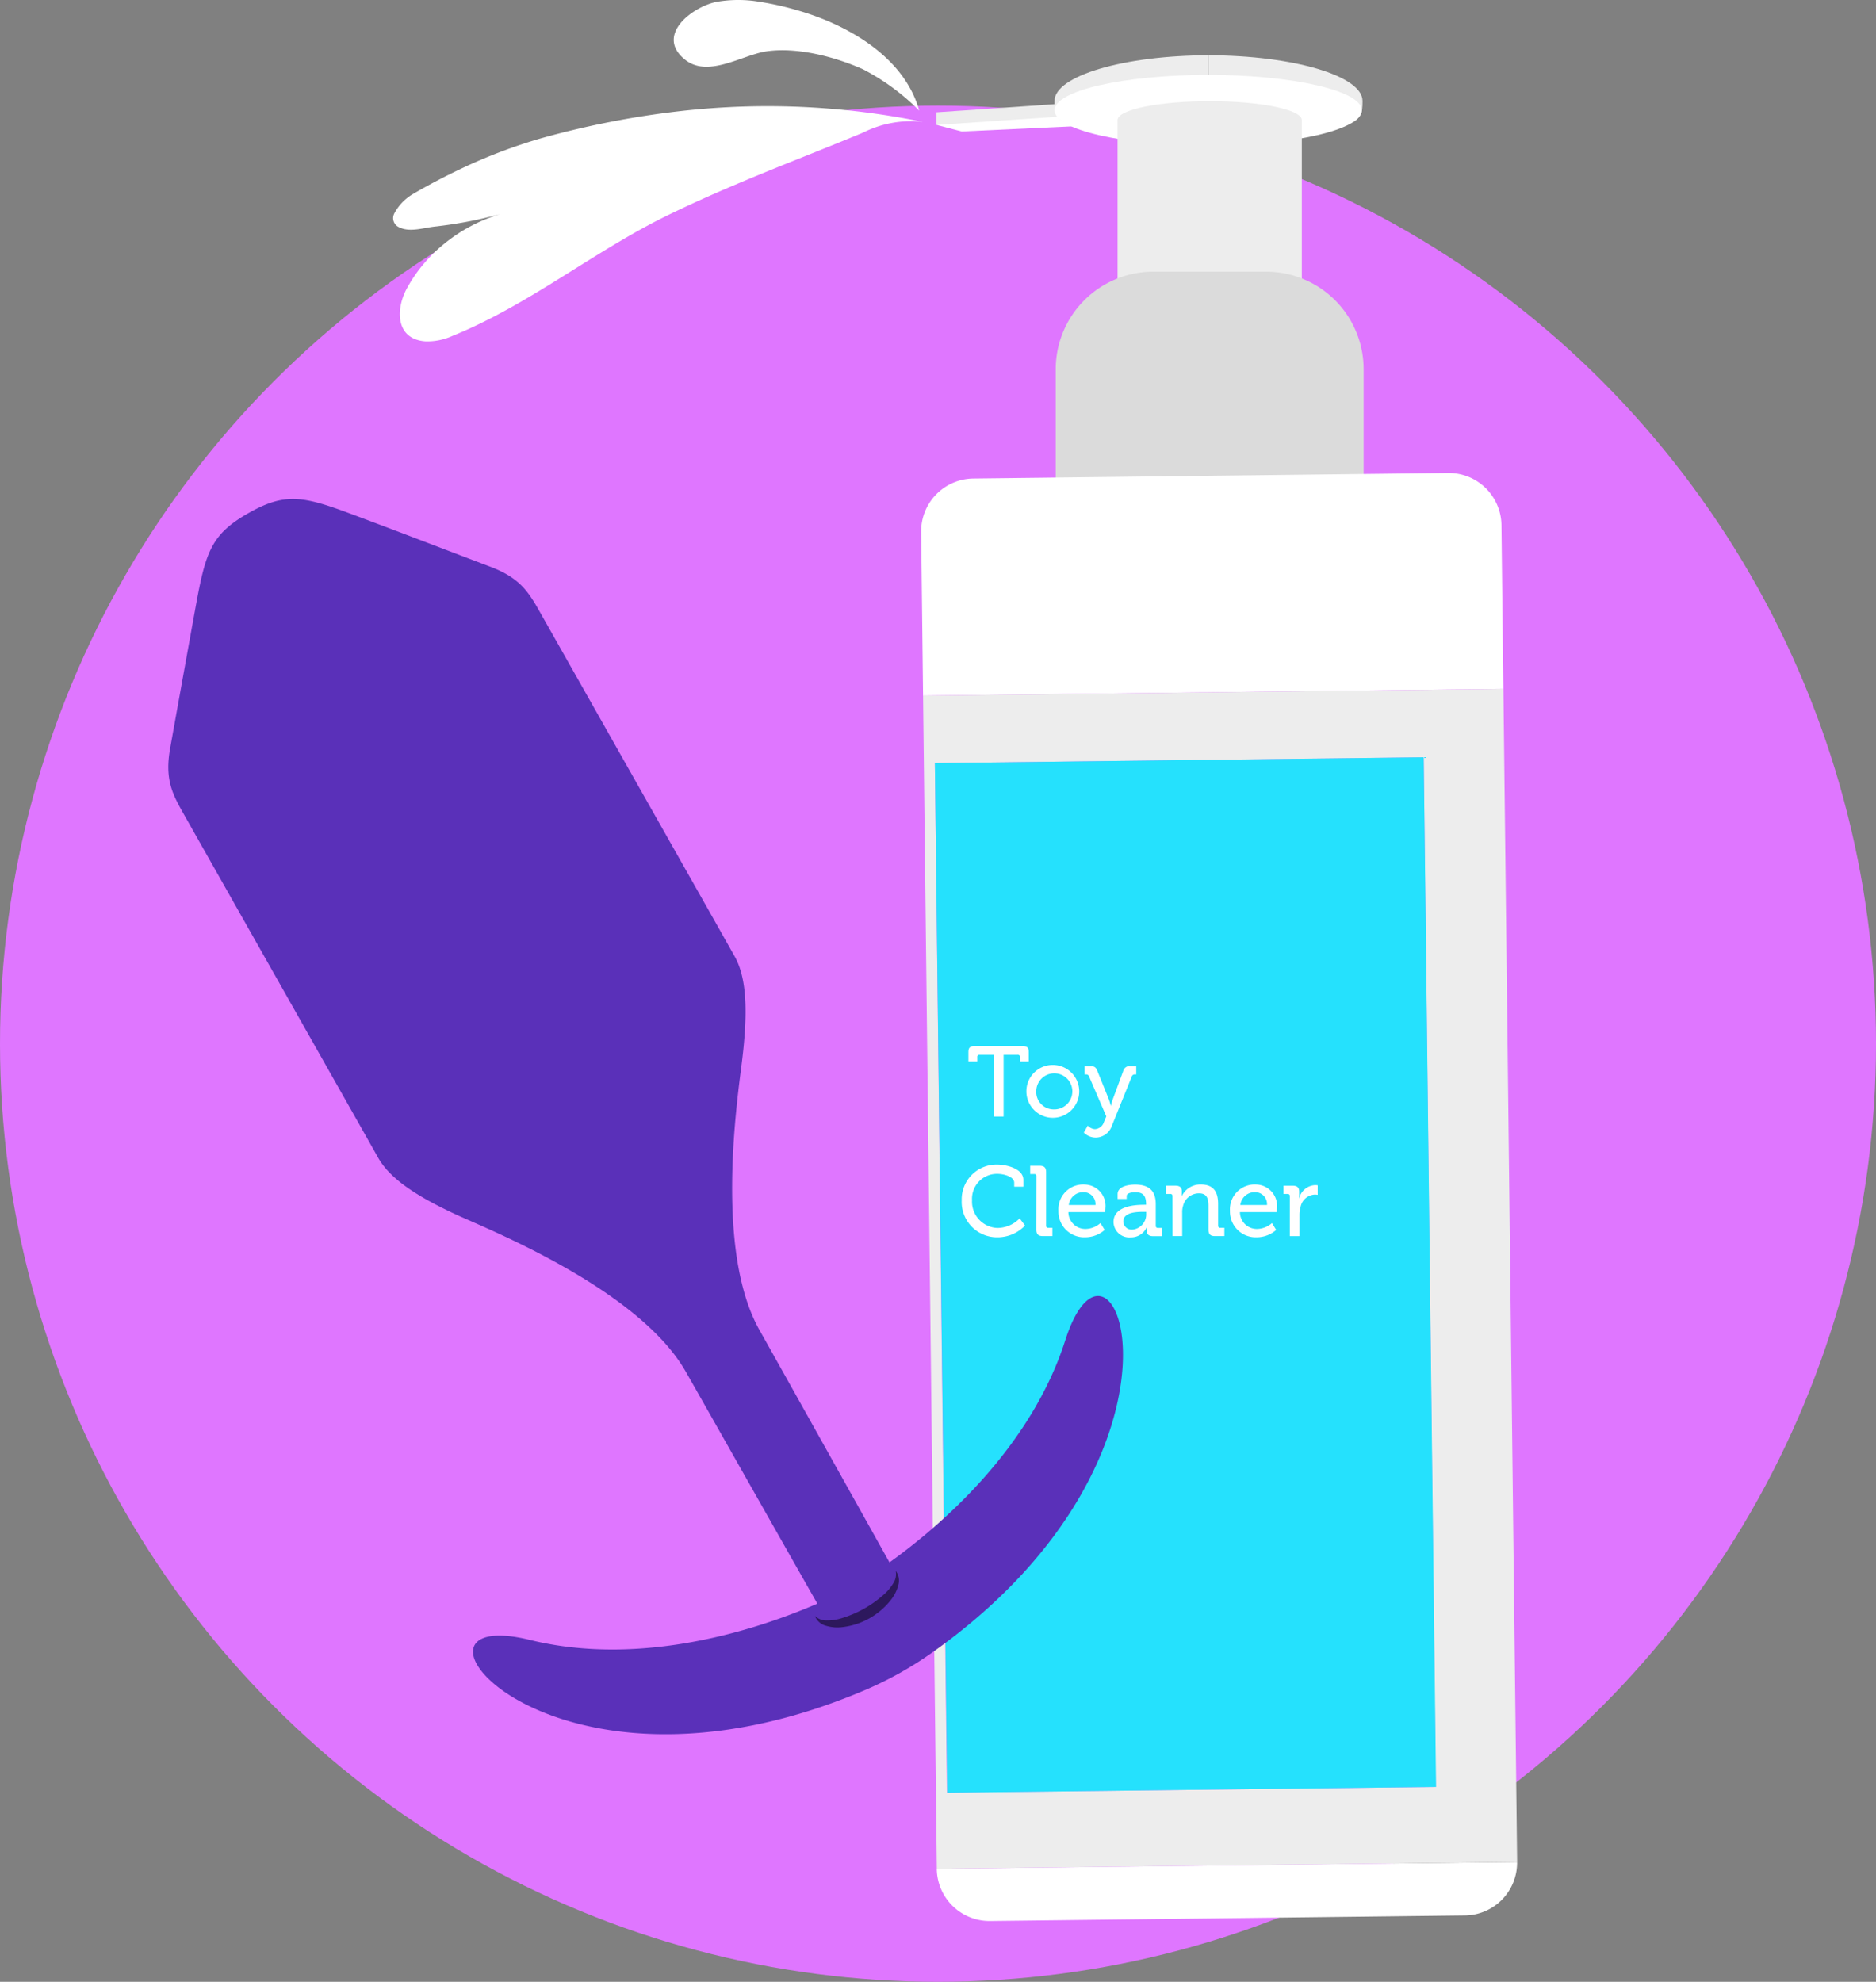 <svg xmlns="http://www.w3.org/2000/svg" xmlns:xlink="http://www.w3.org/1999/xlink" width="179" height="189.078" viewBox="0 0 179 189.078">
  <rect x="0" y="0" width="179" height="189.078" fill="#808080" stroke="none"/>
  <defs>
    <clipPath id="clip-path">
      <rect id="Rectangle_119" data-name="Rectangle 119" width="128.701" height="183.279" fill="none"/>
    </clipPath>
  </defs>
  <g id="Group_745" data-name="Group 745" transform="translate(-408 -10151.034)">
    <g id="Group_338" data-name="Group 338" transform="translate(0 -249)">
      <circle id="Ellipse_27" data-name="Ellipse 27" cx="89.5" cy="89.5" r="89.5" transform="translate(408 10410.112)" fill="#df76ff"/>
      <g id="Group_253" data-name="Group 253" transform="translate(424.06 10400.034)">
        <g id="Group_252" data-name="Group 252" clip-path="url(#clip-path)">
          <path id="Path_438" data-name="Path 438" d="M24.519,21.721a.952.952,0,0,0,.526,1.383c.953.456,2.292.014,3.281-.095a40.856,40.856,0,0,0,6.305-1.2,15.387,15.387,0,0,0-5.357,2.831A14.284,14.284,0,0,0,25.7,28.905c-1.095,2.012-1.074,4.875,1.812,5.053a5.84,5.84,0,0,0,2.522-.515c7.336-2.971,13.522-8.091,20.611-11.544,4.088-1.991,8.3-3.709,12.521-5.4,2.026-.812,4.053-1.622,6.068-2.46a10.121,10.121,0,0,1,5.694-1.023,73.905,73.905,0,0,0-23.08-1.034A84.913,84.913,0,0,0,38.33,14.633,50.481,50.481,0,0,0,31.1,17.378c-1.657.778-3.3,1.632-4.882,2.559a4.723,4.723,0,0,0-1.7,1.783" transform="translate(-2.94 -1.388)" fill="#fff"/>
          <path id="Path_439" data-name="Path 439" d="M63.014.173a11.959,11.959,0,0,0-4.138.014c-2.319.493-5.821,3.182-2.989,5.489,2.219,1.807,5.478-.444,7.8-.778,2.934-.422,6.525.519,9.2,1.711a21.375,21.375,0,0,1,5.367,3.947C76.838,5.41,71.362,2.324,66.566.965A28.133,28.133,0,0,0,63.014.173" transform="translate(-6.606 0)" fill="#fff"/>
          <path id="Path_440" data-name="Path 440" d="M83.336,13.3l2.406.628L99.236,13.3,96.659,11.49" transform="translate(-10.041 -1.384)" fill="#fff"/>
          <path id="Path_441" data-name="Path 441" d="M94.6,11.3l-11.265.776V13.28l14.7-.991" transform="translate(-10.041 -1.361)" fill="#ededed"/>
          <path id="Path_442" data-name="Path 442" d="M112.849,6v8.613c14.5-1.578,14.692-1.889,14.692-4.267S120.929,6.006,112.849,6" transform="translate(-13.597 -0.723)" fill="#ededed"/>
          <path id="Path_443" data-name="Path 443" d="M96.144,10.348c0,2.377.187,2.689,14.692,4.267V6c-8.08.005-14.692,1.97-14.692,4.347" transform="translate(-11.584 -0.723)" fill="#ededed"/>
          <path id="Path_444" data-name="Path 444" d="M125.46,11.5c0,1.863-6.563,3.373-14.658,3.373S96.144,13.365,96.144,11.5s6.562-3.373,14.658-3.373S125.46,9.639,125.46,11.5" transform="translate(-11.584 -0.979)" fill="#fff"/>
          <path id="Path_445" data-name="Path 445" d="M111.771,10.976c-4.855,0-8.79.8-8.79,1.8v17.58h17.58V12.773c0-.992-3.935-1.8-8.79-1.8" transform="translate(-12.408 -1.322)" fill="#ededed"/>
          <path id="Path_446" data-name="Path 446" d="M116.349,58.85H105.573a9.3,9.3,0,0,1-9.3-9.3V38.77a9.305,9.305,0,0,1,9.3-9.3h10.776a9.3,9.3,0,0,1,9.3,9.3V49.546a9.3,9.3,0,0,1-9.3,9.3" transform="translate(-11.599 -3.55)" fill="#dbdbdb"/>
          <path id="Path_447" data-name="Path 447" d="M138.54,183.835,137.228,71.9l-55.372.649-.183-15.617a5.035,5.035,0,0,1,4.976-5.094l8.007-.094,29.287-.344,8.007-.093a5.035,5.035,0,0,1,5.094,4.976l.59,50.306.643,54.83Z" transform="translate(-9.841 -6.182)" fill="#fff"/>
          <path id="Path_448" data-name="Path 448" d="M133.769,207.085l-45.3.531a5.036,5.036,0,0,1-5.1-4.976l55.372-.649a5.035,5.035,0,0,1-4.976,5.094" transform="translate(-10.046 -24.338)" fill="#fff"/>
          <path id="Path_449" data-name="Path 449" d="M137.253,74.725l-55.372.65.077,6.586.215,18.357.164,13.935.166,14.187L82.86,158.8l.334,28.5,55.371-.649ZM84.16,180.036,83.008,81.809l46.638-.547,1.152,98.227Z" transform="translate(-9.866 -9.004)" fill="#ededed"/>
          <rect id="Rectangle_118" data-name="Rectangle 118" width="46.641" height="98.234" transform="matrix(1, -0.012, 0.012, 1, 73.142, 72.806)" fill="#25e1fd"/>
          <path id="Path_450" data-name="Path 450" d="M89.208,114.31h-1.35a.186.186,0,0,0-.208.209v.427H86.8v-.884c0-.427.142-.57.57-.57h4.62c.427,0,.57.142.57.57v.884h-.846v-.427a.186.186,0,0,0-.209-.209H90.158V120.2h-.951Z" transform="translate(-10.459 -13.675)" fill="#fff"/>
          <path id="Path_451" data-name="Path 451" d="M95.677,115.525a2.52,2.52,0,1,1-2.586,2.509,2.51,2.51,0,0,1,2.586-2.509m0,4.239a1.722,1.722,0,1,0-1.645-1.73,1.662,1.662,0,0,0,1.645,1.73" transform="translate(-11.217 -13.92)" fill="#fff"/>
          <path id="Path_452" data-name="Path 452" d="M100.4,121.662a.963.963,0,0,0,.846-.694l.219-.522-1.645-3.812a.279.279,0,0,0-.3-.19H99.4v-.789h.542c.39,0,.532.1.684.485l1.093,2.709a5.191,5.191,0,0,1,.172.58h.018a4.309,4.309,0,0,1,.162-.58l1-2.709a.621.621,0,0,1,.7-.485h.551v.789H104.2a.279.279,0,0,0-.3.19l-1.9,4.7a1.642,1.642,0,0,1-1.55,1.131,1.6,1.6,0,0,1-1.131-.476l.38-.665a1,1,0,0,0,.7.342" transform="translate(-11.967 -13.935)" fill="#fff"/>
          <path id="Path_453" data-name="Path 453" d="M89.438,126.331c.9,0,2.519.38,2.519,1.454v.656h-.874v-.38c0-.561-.951-.846-1.625-.846a2.379,2.379,0,0,0-2.4,2.529,2.51,2.51,0,0,0,2.424,2.633,2.975,2.975,0,0,0,2.12-.913l.514.684a3.64,3.64,0,0,1-2.643,1.121,3.37,3.37,0,0,1-3.4-3.526,3.317,3.317,0,0,1,3.365-3.412" transform="translate(-10.371 -15.222)" fill="#fff"/>
          <path id="Path_454" data-name="Path 454" d="M94.1,127.458a.187.187,0,0,0-.209-.209H93.5v-.788h.913c.427,0,.608.18.608.609v5.1a.187.187,0,0,0,.209.21h.39v.788H94.7c-.428,0-.609-.18-.609-.608Z" transform="translate(-11.265 -15.237)" fill="#fff"/>
          <path id="Path_455" data-name="Path 455" d="M98.98,128.493a2.045,2.045,0,0,1,2.072,2.252c0,.123-.029.38-.029.38H97.516a1.612,1.612,0,0,0,1.654,1.607,2.21,2.21,0,0,0,1.406-.561l.4.656a2.812,2.812,0,0,1-1.853.7,2.452,2.452,0,0,1-2.557-2.519,2.364,2.364,0,0,1,2.414-2.519m1.121,1.958a1.14,1.14,0,0,0-1.131-1.226,1.385,1.385,0,0,0-1.416,1.226Z" transform="translate(-11.635 -15.482)" fill="#fff"/>
          <path id="Path_456" data-name="Path 456" d="M105.441,130.423h.209v-.048c0-.845-.313-1.15-1.064-1.15-.229,0-.789.056-.789.37v.276h-.865V129.4c0-.79,1.2-.9,1.664-.9,1.558,0,1.977.817,1.977,1.881v2.043a.186.186,0,0,0,.208.209h.39v.789h-.865c-.427,0-.6-.208-.6-.551a2.074,2.074,0,0,1,.019-.286h-.019a1.643,1.643,0,0,1-1.53.951,1.5,1.5,0,0,1-1.635-1.464c0-1.549,2.091-1.644,2.9-1.644m-1.064,2.366a1.457,1.457,0,0,0,1.283-1.53V131.1h-.237c-.694,0-1.949.038-1.949.923a.8.8,0,0,0,.9.77" transform="translate(-12.355 -15.482)" fill="#fff"/>
          <path id="Path_457" data-name="Path 457" d="M108.857,129.6a.186.186,0,0,0-.209-.209h-.39v-.789h.884c.409,0,.609.18.609.532v.181a1.979,1.979,0,0,1-.019.275h.019a1.958,1.958,0,0,1,1.806-1.1c1.141,0,1.654.617,1.654,1.843v2.082a.186.186,0,0,0,.209.209h.39v.789H112.9c-.427,0-.608-.181-.608-.609v-2.262c0-.675-.134-1.208-.9-1.208a1.558,1.558,0,0,0-1.521,1.179,1.968,1.968,0,0,0-.086.646v2.253h-.922Z" transform="translate(-13.044 -15.482)" fill="#fff"/>
          <path id="Path_458" data-name="Path 458" d="M117.589,128.493a2.045,2.045,0,0,1,2.072,2.252c0,.123-.029.38-.029.38h-3.507a1.612,1.612,0,0,0,1.654,1.607,2.21,2.21,0,0,0,1.406-.561l.4.656a2.812,2.812,0,0,1-1.853.7,2.452,2.452,0,0,1-2.557-2.519,2.364,2.364,0,0,1,2.414-2.519m1.121,1.958a1.14,1.14,0,0,0-1.131-1.226,1.385,1.385,0,0,0-1.416,1.226Z" transform="translate(-13.877 -15.482)" fill="#fff"/>
          <path id="Path_459" data-name="Path 459" d="M121.587,129.612a.186.186,0,0,0-.209-.209h-.39v-.789h.875c.418,0,.617.172.617.561v.3a2.742,2.742,0,0,1-.019.332h.019A1.653,1.653,0,0,1,124,128.557a1.823,1.823,0,0,1,.247.019v.912a1.376,1.376,0,0,0-.275-.028,1.46,1.46,0,0,0-1.35,1.131,2.932,2.932,0,0,0-.114.865v1.967h-.922Z" transform="translate(-14.578 -15.49)" fill="#fff"/>
          <path id="Path_460" data-name="Path 460" d="M85.582,134.4c-3.3,10.3-11.862,17.658-16.771,21.187-3.643-6.522-10.276-18.384-12.39-22.139l0,0c-4.15-7.335-2.28-20.994-1.709-25.462.088-.72.168-1.412.223-2.084.313-3.493.149-6.281-.9-8.139L52.37,94.809,35.533,65.052c-1.121-1.982-1.911-3.377-4.854-4.478-4.458-1.688-8.905-3.406-13.374-5.069-4.3-1.6-6.063-1.952-9.22-.269-.139.073-.277.151-.419.231-3.6,2.038-4.112,3.741-5.07,9.006Q1.388,71.147.19,77.825c-.571,3.091.219,4.485,1.339,6.467l16.838,29.756L20.035,117c1.051,1.858,3.356,3.434,6.512,4.965.6.3,1.238.587,1.905.88,4.12,1.814,16.792,7.245,20.942,14.58,2.135,3.746,8.85,15.621,12.534,22.094-5.376,2.327-16.544,6.135-27.435,3.46-14.553-3.575,1.573,17.691,31.931,4.81a34.579,34.579,0,0,0,6.547-3.663c26.864-19.128,17.18-44,12.611-29.726" transform="translate(0 -6.522)" fill="#5a30b9"/>
          <path id="Path_461" data-name="Path 461" d="M77.855,170.4a1.525,1.525,0,0,1,.244,1.383,3.788,3.788,0,0,1-.631,1.3,6.909,6.909,0,0,1-4.823,2.7,3.766,3.766,0,0,1-1.44-.144,1.523,1.523,0,0,1-1.051-.934,1.575,1.575,0,0,0,1.148.426,4.519,4.519,0,0,0,1.216-.16,10.635,10.635,0,0,0,4.326-2.418,4.575,4.575,0,0,0,.773-.954,1.577,1.577,0,0,0,.237-1.2" transform="translate(-8.453 -20.531)" fill="#2d185d"/>
        </g>
      </g>
    </g>
  </g>
</svg>
